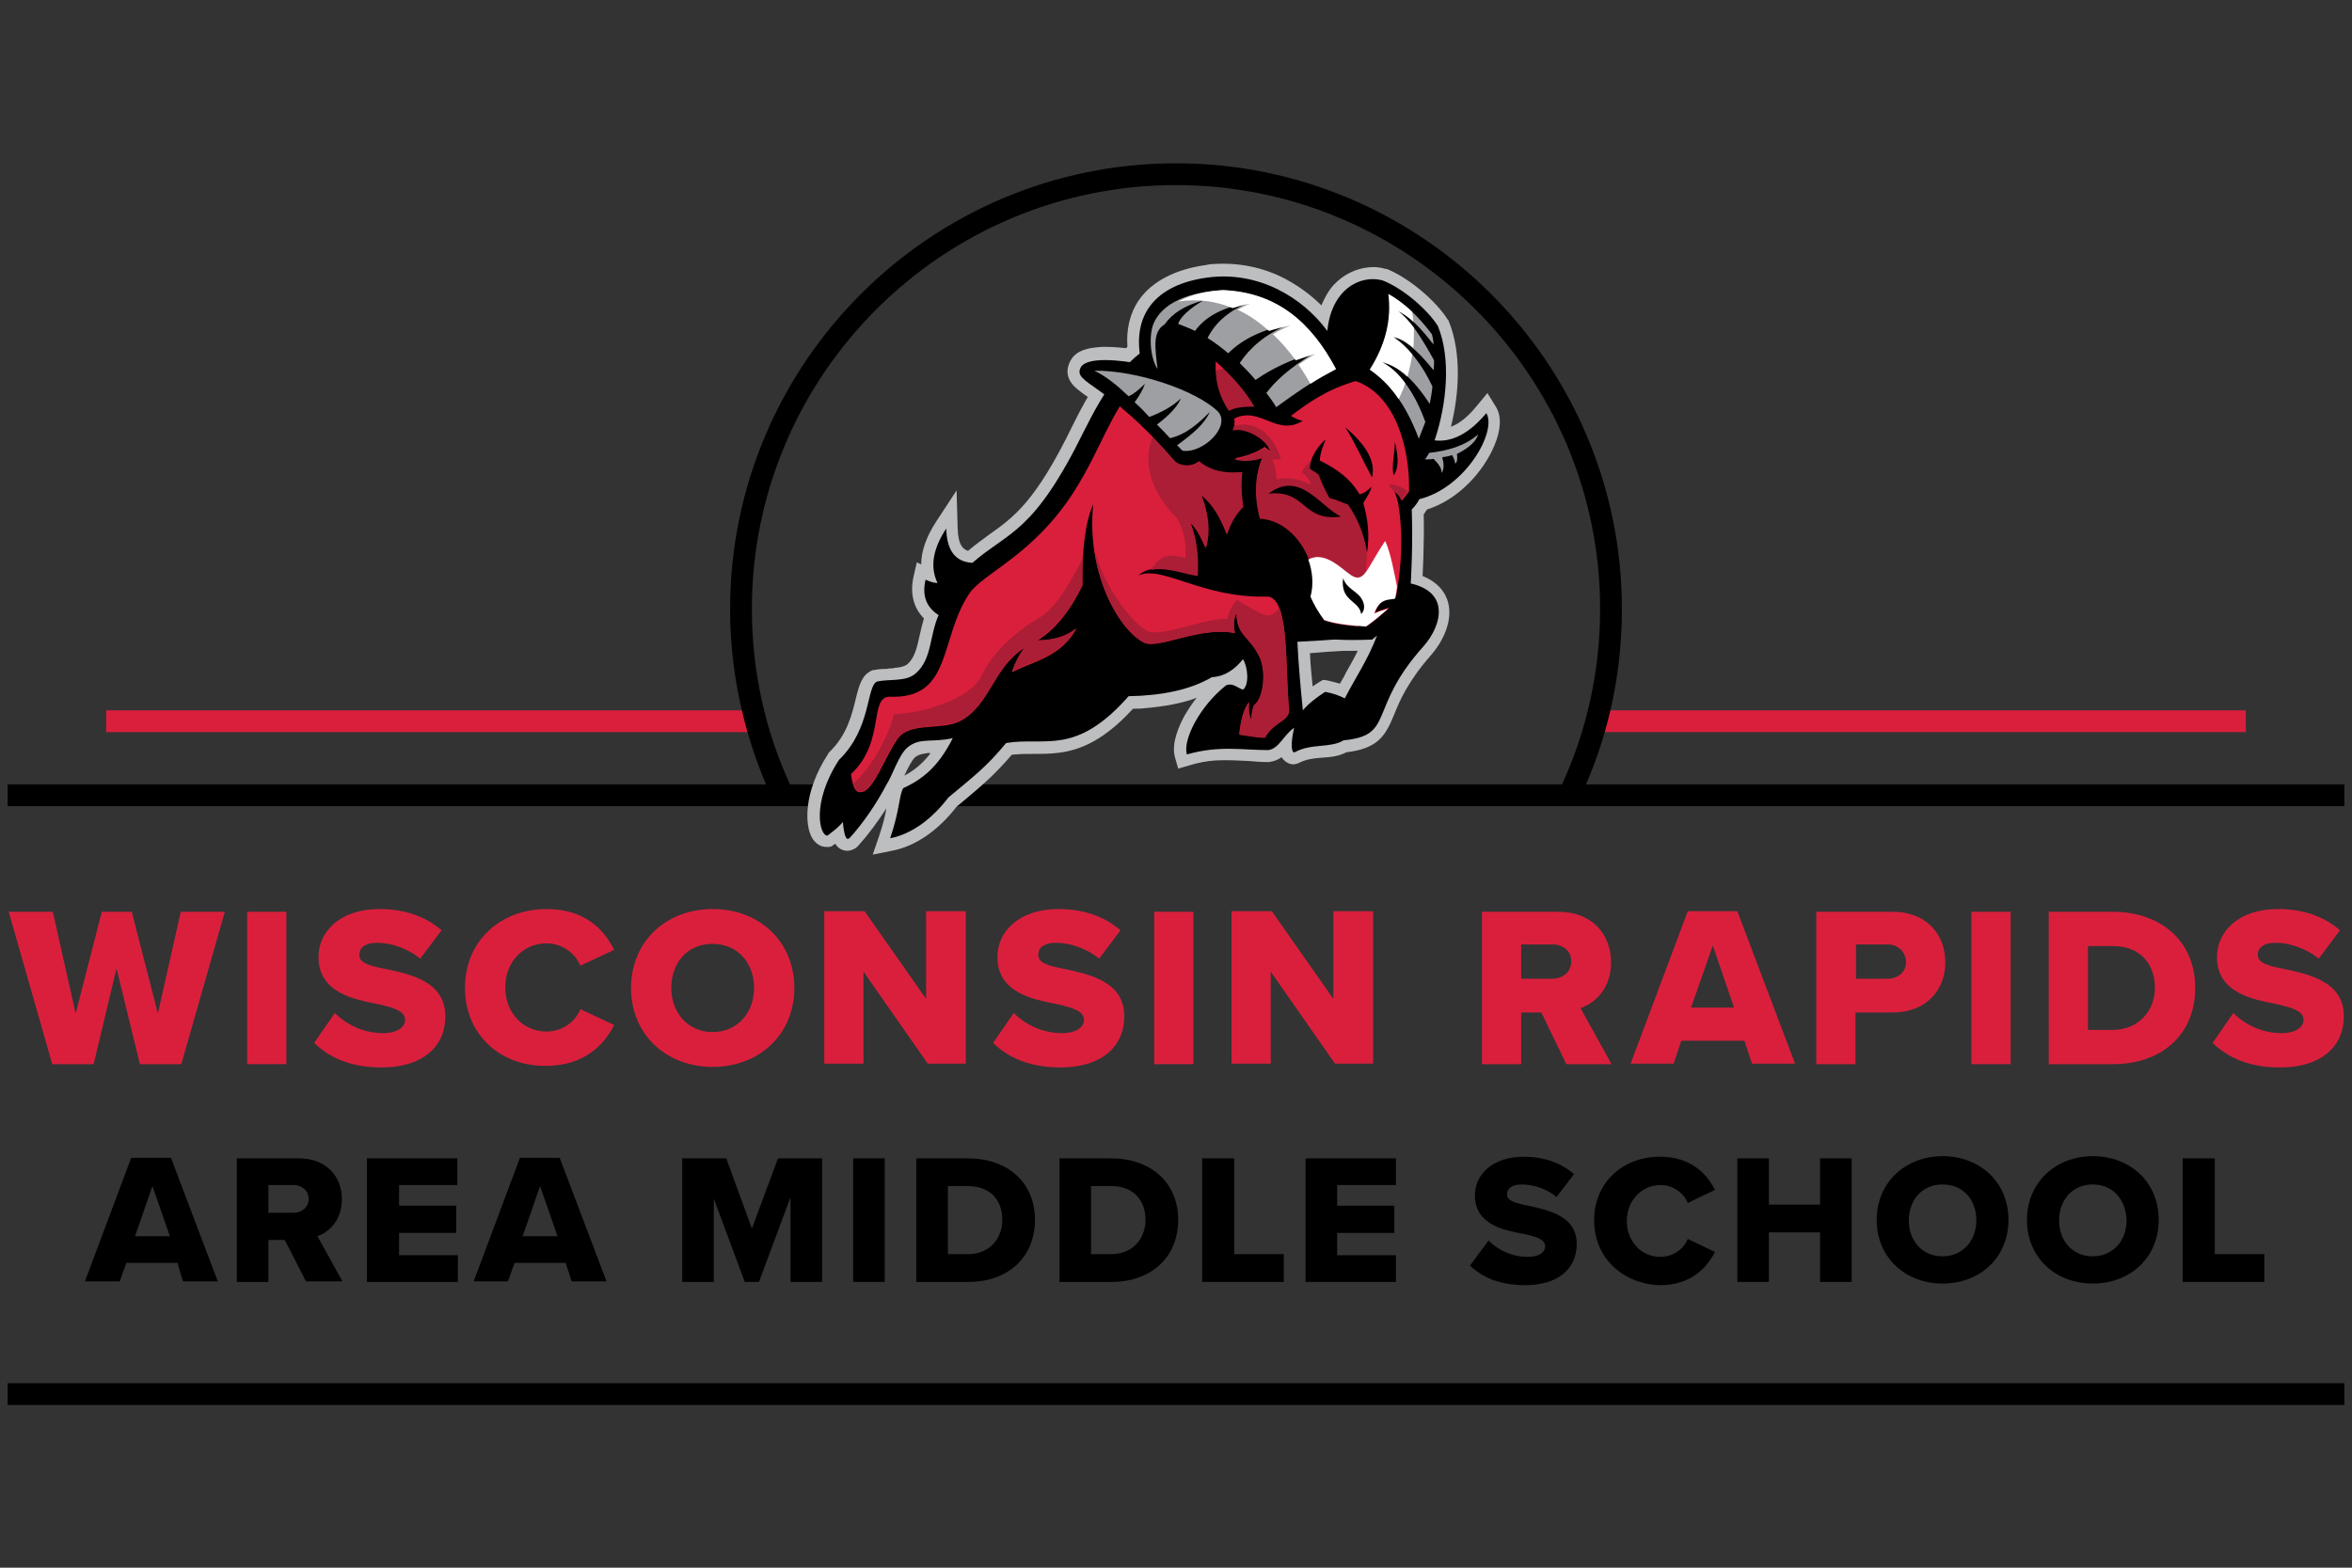 <?xml version="1.0" encoding="utf-8"?>
<!-- Generator: Adobe Illustrator 27.0.0, SVG Export Plug-In . SVG Version: 6.00 Build 0)  -->
<svg version="1.1" id="Layer_1" xmlns="http://www.w3.org/2000/svg" xmlns:xlink="http://www.w3.org/1999/xlink" x="0px" y="0px"
	 viewBox="0 0 432 288" style="enable-background:new 0 0 432 288;" xml:space="preserve">
<rect x="0" y="0" width="432" height="288" fill="#333333" stroke="none"/>
<style type="text/css">
	.st0{fill:#DA1F3D;}
	.st1{fill-rule:evenodd;clip-rule:evenodd;fill:#BCBEC0;}
	.st2{fill-rule:evenodd;clip-rule:evenodd;}
	.st3{fill-rule:evenodd;clip-rule:evenodd;fill:#DA1F3D;}
	.st4{fill:#AC1E35;}
	.st5{fill-rule:evenodd;clip-rule:evenodd;fill:#9D9FA2;}
	.st6{fill-rule:evenodd;clip-rule:evenodd;fill:#FFFFFF;}
</style>
<g>
	<rect x="19.5" y="130.5" class="st0" width="118.5" height="4"/>
	<polygon class="st0" points="292.7,134.5 412.5,134.5 412.5,130.5 293.7,130.5 	"/>
</g>
<path d="M430.6,144.1H291.3c4.3-9.9,6.6-20.8,6.6-32.2c0-45.2-36.8-81.9-81.9-81.9s-81.9,36.7-81.9,81.9c0,11.4,2.4,22.3,6.6,32.2
	H1.4v4h429.2V144.1z M145.1,144.1c-4.5-9.8-7-20.7-7-32.2c0-43,35-77.9,77.9-77.9s77.9,35,77.9,77.9c0,11.5-2.5,22.4-7,32.2H145.1z"
	/>
<g>
	<path class="st0" d="M21.4,177.9l-4.2,17.6H9.6l-8-28h8.1l4.2,18.7l4.8-18.7h5.5l4.8,18.7l4.2-18.7h8.1l-8,28h-7.6L21.4,177.9z"/>
	<path class="st0" d="M45.4,167.5h7.2v28h-7.2V167.5z"/>
	<path class="st0" d="M61.5,186.1c2,2,5.1,3.7,8.9,3.7c2.5,0,4-1.1,4-2.4c0-1.6-1.8-2.2-4.8-2.9c-4.6-0.9-11.1-2.1-11.1-8.7
		c0-4.7,4-8.8,11.2-8.8c4.5,0,8.4,1.3,11.4,3.9l-3.9,5.2c-2.4-1.9-5.4-2.9-7.9-2.9c-2.4,0-3.3,1-3.3,2.2c0,1.5,1.7,2,4.8,2.6
		c4.6,1,11,2.3,11,8.7c0,5.6-4.2,9.4-11.7,9.4c-5.7,0-9.6-1.8-12.4-4.5L61.5,186.1z"/>
	<path class="st0" d="M85.4,181.5c0-8.7,6.6-14.5,15-14.5c7,0,10.6,3.8,12.4,7.5l-6.2,2.9c-0.9-2.2-3.3-4.1-6.2-4.1
		c-4.4,0-7.6,3.5-7.6,8.1s3.2,8.1,7.6,8.1c2.9,0,5.3-1.8,6.2-4.1l6.2,2.9c-1.8,3.6-5.5,7.5-12.4,7.5C92,196,85.4,190.1,85.4,181.5z"
		/>
	<path class="st0" d="M130.9,167c8.6,0,15,6,15,14.5s-6.4,14.5-15,14.5s-15-6-15-14.5S122.3,167,130.9,167z M130.9,173.4
		c-4.7,0-7.6,3.5-7.6,8.1c0,4.5,3,8.1,7.6,8.1c4.6,0,7.6-3.6,7.6-8.1C138.5,176.9,135.5,173.4,130.9,173.4z"/>
	<path class="st0" d="M158.6,178.5v16.9h-7.2v-28h7.4l11.3,16.1v-16.1h7.3v28h-7L158.6,178.5z"/>
	<path class="st0" d="M186.2,186.1c2,2,5.1,3.7,8.9,3.7c2.5,0,4-1.1,4-2.4c0-1.6-1.8-2.2-4.8-2.9c-4.6-0.9-11.1-2.1-11.1-8.7
		c0-4.7,4-8.8,11.2-8.8c4.5,0,8.4,1.3,11.4,3.9l-3.9,5.2c-2.4-1.9-5.4-2.9-7.9-2.9c-2.4,0-3.3,1-3.3,2.2c0,1.5,1.7,2,4.8,2.6
		c4.6,1,11,2.3,11,8.7c0,5.6-4.2,9.4-11.7,9.4c-5.7,0-9.6-1.8-12.4-4.5L186.2,186.1z"/>
	<path class="st0" d="M212,167.5h7.2v28H212V167.5z"/>
	<path class="st0" d="M233.4,178.5v16.9h-7.2v-28h7.4l11.3,16.1v-16.1h7.3v28h-7L233.4,178.5z"/>
	<path class="st0" d="M283.1,186h-3.7v9.5h-7.2v-28h14c6.2,0,9.7,4.1,9.7,9.3c0,4.9-3,7.5-5.6,8.4l5.7,10.3h-8.3L283.1,186z
		 M285.1,173.5h-5.7v6.3h5.7c1.9,0,3.5-1.2,3.5-3.2S287,173.5,285.1,173.5z"/>
	<path class="st0" d="M320.4,191.2h-11.6l-1.4,4.2h-7.9l10.5-28h9.1l10.6,28h-7.9L320.4,191.2z M310.6,185.1h7.9l-3.9-11.4
		L310.6,185.1z"/>
	<path class="st0" d="M333.6,167.5h14c6.3,0,9.7,4.2,9.7,9.3c0,5-3.4,9.2-9.7,9.2h-6.8v9.5h-7.2V167.5z M346.7,173.5h-5.8v6.3h5.8
		c1.9,0,3.4-1.2,3.4-3.1C350,174.8,348.6,173.5,346.7,173.5z"/>
	<path class="st0" d="M362.1,167.5h7.2v28h-7.2V167.5z"/>
	<path class="st0" d="M376.3,167.5H388c8.8,0,15.2,5.3,15.2,14s-6.3,14-15.1,14h-11.8V167.5z M388,189.2c4.9,0,7.8-3.6,7.8-7.7
		c0-4.3-2.6-7.7-7.7-7.7h-4.6v15.4H388z"/>
	<path class="st0" d="M410.2,186.1c2,2,5.1,3.7,8.9,3.7c2.5,0,4-1.1,4-2.4c0-1.6-1.8-2.2-4.8-2.9c-4.6-0.9-11.1-2.1-11.1-8.7
		c0-4.7,4-8.8,11.2-8.8c4.5,0,8.4,1.3,11.4,3.9l-3.9,5.2c-2.4-1.9-5.4-2.9-7.9-2.9c-2.4,0-3.3,1-3.3,2.2c0,1.5,1.7,2,4.8,2.6
		c4.6,1,11,2.3,11,8.7c0,5.6-4.2,9.4-11.7,9.4c-5.7,0-9.6-1.8-12.4-4.5L410.2,186.1z"/>
	<path d="M32.6,232h-9.4l-1.2,3.4h-6.4l8.5-22.7h7.3l8.6,22.7h-6.4L32.6,232z M24.8,227.1h6.4l-3.2-9.2L24.8,227.1z"/>
	<path d="M52.3,227.8h-3v7.7h-5.8v-22.7h11.4c5,0,7.9,3.3,7.9,7.5c0,3.9-2.4,6.1-4.5,6.8l4.6,8.3h-6.7L52.3,227.8z M53.9,217.7h-4.6
		v5.1h4.6c1.5,0,2.8-1,2.8-2.5C56.7,218.7,55.4,217.7,53.9,217.7z"/>
	<path d="M67.4,212.8h16.6v4.9H73.3v3.8h10.5v5H73.3v4.1h10.8v4.9H67.4V212.8z"/>
	<path d="M103.9,232h-9.4l-1.2,3.4H87l8.5-22.7h7.3l8.6,22.7h-6.4L103.9,232z M96,227.1h6.4l-3.2-9.2L96,227.1z"/>
	<path d="M145.1,220.2l-5.7,15.3h-2.6l-5.7-15.3v15.3h-5.8v-22.7h8.1l4.7,12.9l4.8-12.9h8.1v22.7h-5.8V220.2z"/>
	<path d="M156.7,212.8h5.8v22.7h-5.8V212.8z"/>
	<path d="M168.3,212.8h9.5c7.1,0,12.3,4.3,12.3,11.3c0,7-5.1,11.4-12.2,11.4h-9.6V212.8z M177.8,230.4c4,0,6.3-2.9,6.3-6.3
		c0-3.5-2.1-6.2-6.3-6.2h-3.7v12.5H177.8z"/>
	<path d="M194.6,212.8h9.5c7.1,0,12.3,4.3,12.3,11.3c0,7-5.1,11.4-12.2,11.4h-9.6V212.8z M204.1,230.4c4,0,6.3-2.9,6.3-6.3
		c0-3.5-2.1-6.2-6.3-6.2h-3.7v12.5H204.1z"/>
	<path d="M220.9,212.8h5.8v17.6h9.1v5.1h-15V212.8z"/>
	<path d="M239.8,212.8h16.6v4.9h-10.8v3.8h10.5v5h-10.5v4.1h10.8v4.9h-16.6V212.8z"/>
	<path d="M273.4,227.9c1.6,1.6,4.1,3,7.2,3c2,0,3.2-0.8,3.2-1.9c0-1.3-1.5-1.8-3.9-2.3c-3.7-0.7-9-1.7-9-7.1c0-3.8,3.2-7.1,9-7.1
		c3.6,0,6.8,1.1,9.2,3.2l-3.2,4.2c-1.9-1.6-4.4-2.3-6.4-2.3c-1.9,0-2.7,0.8-2.7,1.8c0,1.2,1.4,1.6,3.9,2.1c3.7,0.8,8.9,1.9,8.9,7
		c0,4.6-3.4,7.6-9.5,7.6c-4.6,0-7.8-1.4-10.1-3.6L273.4,227.9z"/>
	<path d="M292.8,224.2c0-7,5.3-11.7,12.1-11.7c5.6,0,8.6,3.1,10.1,6.1l-5,2.4c-0.7-1.8-2.7-3.3-5-3.3c-3.5,0-6.2,2.9-6.2,6.6
		c0,3.7,2.6,6.6,6.2,6.6c2.3,0,4.3-1.5,5-3.3l5,2.4c-1.5,2.9-4.4,6.1-10.1,6.1C298.1,235.9,292.8,231.1,292.8,224.2z"/>
	<path d="M334.3,226.4h-9.4v9.1h-5.8v-22.7h5.8v8.5h9.4v-8.5h5.8v22.7h-5.8V226.4z"/>
	<path d="M356.8,212.4c6.9,0,12.1,4.8,12.1,11.7c0,6.9-5.2,11.7-12.1,11.7s-12.1-4.8-12.1-11.7C344.7,217.3,349.9,212.4,356.8,212.4
		z M356.8,217.6c-3.8,0-6.2,2.9-6.2,6.6c0,3.7,2.4,6.6,6.2,6.6c3.7,0,6.2-2.9,6.2-6.6C363,220.4,360.6,217.6,356.8,217.6z"/>
	<path d="M384.4,212.4c6.9,0,12.1,4.8,12.1,11.7c0,6.9-5.2,11.7-12.1,11.7s-12.1-4.8-12.1-11.7C372.3,217.3,377.5,212.4,384.4,212.4
		z M384.4,217.6c-3.8,0-6.2,2.9-6.2,6.6c0,3.7,2.4,6.6,6.2,6.6c3.7,0,6.2-2.9,6.2-6.6C390.5,220.4,388.1,217.6,384.4,217.6z"/>
	<path d="M401,212.8h5.8v17.6h9.1v5.1h-15V212.8z"/>
</g>
<g>
	<rect x="1.4" y="254.1" width="429.2" height="4"/>
</g>
<g>
	<path class="st1" d="M253.3,119.3c2.9-2.2,5.2-4.5,7.3-7.2l0.4-0.5l0-0.6c0.4-6,0.6-11.4,0.5-16.5c0.2-0.3,0.4-0.6,0.6-0.9
		c6-1.9,10.5-7.2,12.4-11.8c1.2-2.9,1.3-5.3,0.3-7l-1.6-2.6l-1.9,2.3c-1.6,2-3.2,3.3-4.8,3.9c1.5-6,2-13.5-0.4-19.4l-0.1-0.2
		l-0.1-0.1c-2.2-3.5-7.2-7.7-11.2-9.3l-0.1,0l-0.1,0c-1-0.3-2-0.4-3-0.3c-2.4,0.2-4.7,1.3-6.5,3.2c-1,1.1-1.7,2.4-2.3,3.8
		c-1.9-1.9-4.1-3.5-6.5-4.8c-4.1-2.2-8.7-3.1-13.3-2.8c-0.5,0-1,0.1-1.5,0.2c-5.6,0.8-9.8,3-12.2,6.4c-1.7,2.5-2.4,5.5-2.1,8.9
		c-1.8-0.2-3.8-0.4-5.6-0.2c-0.9,0.1-3.8,0.3-4.9,2.5c-1,1.9-0.4,3.3,0.3,4.2c0.6,0.8,1.6,1.5,3,2.5c2.8,2,7.5,5.4,14,12.9
		c1,1.2,2.6,1.8,4.4,1.6c0,0,0,0,0,0c0.6,0,1.1-0.2,1.6-0.3c1.7,1,3.6,1.6,5.9,1.7c0,2.7,0.4,5.3,0.9,7.6c0.1,0.4,0.1,0.7,0.2,1.1
		l0.3,1.9l1.9-0.1c2.7-0.1,4.5,1.8,5.3,3c1.5,2.1,2.1,4.8,1.4,6.4l-0.2,0.5l0.1,0.5c0.1,1.2,0.8,3,4.7,8.3l0.2,0.3l0.3,0.2
		c1,0.6,2.7,1.2,11,0.9l0.7,0L253.3,119.3z"/>
	<path class="st1" d="M160.3,157l1.2-3.5c0.7-2.1,1.1-3.7,1.3-5c-1.6,2.5-3.3,4.8-5.1,6.8l0,0c-0.5,0.6-1.2,0.9-1.9,1
		c-0.4,0-1.6,0-2.4-1.3c-0.1,0.1-0.7,0.5-0.7,0.5l-0.5,0.1c-0.1,0-0.1,0-0.2,0c0,0,0,0,0,0c-0.5,0-1.8,0-2.8-1.6
		c-1.4-2.3-1.7-8.4,2.9-15.5l0.1-0.2l0.2-0.2c3.2-3.1,4.1-6.9,4.8-9.8c0.6-2.4,1.1-4.3,2.9-5.1l0.2-0.1l0.2,0
		c0.5-0.1,1.1-0.2,1.7-0.2c0.4,0,0.7,0,1.1-0.1c0.3,0,0.7,0,1-0.1c1.2-0.1,1.9-0.3,2.4-0.7c1.3-1.2,1.7-2.9,2.2-5.2
		c0.2-1,0.5-2.1,0.8-3.2c-1.9-1.9-2.6-4.6-1.9-7.7l0.6-2.6l0.8,0.4c0-2.4,0.9-5,2.7-7.8l3.8-5.8l0.2,7c0.1,3.1,1,3.8,1.9,4.1
		c1.4-1.2,2.7-2.1,3.9-3c4.5-3.2,8.5-6,15.3-20c3.9-7.9,8.6-15.6,16.8-18.3c1.3-0.4,2.8-0.7,4.2-0.8c8.5-0.7,18.5,4.3,23.8,11.8
		c5.8,8.2,5.6,19.7,5.4,29l0,0.5c0.2,0.3,0.3,0.6,0.5,1c0.3,0.6,0.6,1.3,0.9,1.9c1.6,0.3,3.1,0.5,4.5,0.8c2,0.3,3.7,0.7,5.1,0.9
		c5,0.8,6.9,3.2,7.6,5.1c1.3,3.6-0.7,7.7-3,10.3c-4.2,4.8-5.7,8.3-6.7,10.8c-1.6,3.9-2.9,6.3-8.8,7c-1.5,0.8-3.1,0.9-4.6,1
		c-1.4,0.1-2.8,0.3-4,0.9l-0.2,0.1l-0.3,0.1c-0.1,0-0.3,0.1-0.4,0.1c-0.8,0.1-1.6-0.3-2.1-0.9c-0.1-0.1-0.2-0.2-0.3-0.4
		c-0.7,0.5-1.4,0.8-2.4,0.9l-0.1,0l-0.1,0c-1.2,0-2.3-0.1-3.5-0.2c-2-0.1-3.9-0.2-6-0.1c-1.6,0.1-3.2,0.4-4.8,0.9l-2.1,0.6l-0.6-2.1
		c-0.7-2.6,0.8-5.8,1.7-7.5c0.7-1.2,1.4-2.3,2.3-3.4c-2.7,1-5.9,1.6-9.5,1.9c-0.7,0.1-1.4,0.1-2.2,0.1c-6.1,6.7-10.9,7.9-14.7,8.2
		c-1.2,0.1-2.4,0.1-3.6,0.1c-1.1,0-2.2,0-3.3,0.1c-0.2,0-0.5,0-0.7,0.1c-3,3.5-5.2,5.4-8.3,8c-0.6,0.5-1.2,1-1.8,1.5
		c-3.4,4.4-7.6,7.3-11.9,8.1L160.3,157z M170.1,138.4c-0.9,0.1-1.5,0.3-2,0.7c-0.6,0.5-1.4,2.1-2,3.4c1.5-0.8,3.2-2,4.8-4.1
		C170.6,138.3,170.4,138.3,170.1,138.4z M243,124.9l0.8,0.1c0.9,0.2,1.6,0.4,2.3,0.6c0.4-0.7,0.8-1.3,1.1-2c0.8-1.4,1.6-2.8,2.3-4.3
		c-1,0.1-2.1,0.2-3.3,0.3c-1.7,0.1-3.5,0.2-5.6,0.4c0.1,2.1,0.3,4.1,0.5,6.1c0.4-0.3,0.8-0.5,1.2-0.8L243,124.9z"/>
	<path class="st2" d="M152,153.5c1.2-0.9,2.2-1.7,2.8-2.5c0.3,2.9,0.7,3.6,1.4,2.8c2.4-2.7,4.7-6,6.7-9.8c0.9-1.3,2.2-5.4,3.8-6.7
		c2.3-1.9,4.4-0.8,8.3-1.7c-2.8,5.6-5.9,7.7-9.1,9.2c-0.8,1.4-0.6,3.9-2.4,9.2c4.1-0.8,7.8-3.7,10.7-7.5c4.3-3.6,6.9-5.5,10.6-10
		c7.2-1.2,12.7,2.5,22.5-8.6c5.9-0.1,11.2-1.1,15.3-3.5c2.3-0.1,4.2-1.4,5.7-3.3c0.9,1.4,1.2,4.7,0,5.6c-1-0.3-1.8-1.3-3.1-0.8
		c-4.8,3.8-8,10-7.2,12.7c5.9-1.7,10.2-0.8,14.9-0.8c2-0.2,2.8-2.7,4.8-4.1c-0.7,3-0.5,4.7,0.1,4.5c3.1-1.7,6.5-0.7,9-2.2
		c9.5-0.9,4.3-5.7,14.6-17.2c3.5-3.9,5.2-10.5-3.3-11.8c-2.7-0.4-6.5-1.2-10.8-1.9c-0.5-1.4-1.3-2.9-2-4.3c0.2-9.1,0.6-20.8-5-28.7
		c-5.4-7.7-16.9-13-25.6-10.1c-7.7,2.6-12.1,10.2-15.6,17.2c-9.3,18.9-13.7,18.3-20.5,24.2c-3.4-0.2-4.7-2.6-4.8-6.3
		c-2.5,3.8-3,7.1-1.6,10c-0.4,0-1.1-0.1-2.2-0.6c-0.7,3,0.2,5.1,2.4,6.5c-1.7,3.8-1.2,8.1-4.2,10.7c-1.8,1.6-4.8,1-7.1,1.5
		c-2,0.8-1,8.6-7,14.4C148.9,147.6,150.6,153.7,152,153.5z M238.3,117.9c5.7-0.3,10.9-0.6,14.7-1.3c-1.9,4.9-4,7.8-6,11.7
		c-1-0.5-2-0.9-3.6-1.2c-1.7,1.1-3.1,2.2-4.1,3.4C238.9,126.4,238.5,122.3,238.3,117.9z"/>
	<path class="st3" d="M242.6,98.4c-0.5-6.7,0.5-19.6-5.7-25.9c-2.4-2.5-5-5.7-8.8-7.2c-5.5-2.2-14-1.8-18.9,4.3
		c-5.7,7.1-6.9,12.7-11.8,20.5c-7.6,12-16.8,15.1-19.4,19c-5.5,8.3-3.1,19.3-14.5,18.9c-4-0.1-0.8,8.3-7.2,14.2
		c0.3,2.1,0.7,3.6,2,3.3c2.2-0.3,4.3-6.6,6.6-9.8c2.2-3.1,8.1-1.5,11.4-3.2c5.5-2.8,6-9.8,11.9-13.5c-1.2,1.6-1.9,3.1-2.3,4.5
		c3.7-2,8.9-2.7,11.8-8c-2,1.5-4.4,2.2-7.2,2.2c3.3-2,6-5.4,8.3-10.1c-0.1-6.8,0.6-11.8,2-15c-1.3,12.6,4.6,22.9,9.2,25.4
		c2.6,1.5,10.2-3,16.8-1.7c-0.2-1.2-0.3-2.5,0.3-3.7c0.1,4.3,2.2,4,4.2,8c1.3,2.7,0.8,7.7-1,9c-0.3,0.9-0.5,1.8-0.4,2.7
		c-0.5-0.7-0.6-1.9-0.5-3.3c-1,1.2-1.5,3.3-1.8,5.9c1.5,0.2,4,0.7,4.7,0.5c1.6-3,4.6-2.9,4.4-5.3c-0.7-7,0.2-20.6-4-20.5
		c-12,0.3-19.1-5.8-23.6-3.9c3.1-2.7,8.1-0.3,10.8,0c0.2-3.3-0.1-6.6-1.3-9.7c1.2,1.1,2,2.8,2.8,4.6c0.9-3,0.5-6.2-0.8-9.7
		c2.3,1.8,3.6,4.4,4.7,7.2c0.6-1.9,1.5-3.7,3.3-5.4c3.9,0.5,9,5.2,14.7,11.7c-1.2-4-3.4-7.4-8.6-10.4
		C237.9,94.5,240.5,95.9,242.6,98.4"/>
	<path class="st2" d="M233.1,116.9c0.2-4.1-3-2.1-4.3-4.9C228.6,115.6,231.6,116.4,233.1,116.9"/>
	<g>
		<path class="st4" d="M164.2,131.2c5.3-0.2,14-2.7,16.1-7.1c2.1-4.4,6.4-8.2,10.7-10.7c3-1.7,6-7.1,7.9-11
			c-0.1,1.6-0.1,3.3-0.1,5.1c-2.3,4.7-5.1,8.1-8.3,10.1c2.8,0,5.2-0.6,7.2-2.2c-2.9,5.3-8.1,5.9-11.8,8c0.4-1.4,1.2-3,2.3-4.5
			c-5.8,3.7-6.3,10.7-11.9,13.5c-3.3,1.7-9.2,0.1-11.4,3.2c-2.4,3.2-4.5,9.5-6.6,9.8c-0.9,0.2-1.3-0.4-1.6-1.4
			C159.6,141.5,163,136,164.2,131.2z"/>
		<path class="st4" d="M229.4,129c-0.1,1.4,0,2.6,0.5,3.3c-0.1-0.9,0.1-1.8,0.4-2.7c1.9-1.4,2.4-6.3,1-9c-2-4-4.1-3.7-4.2-8
			c-0.6,1.2-0.5,2.5-0.3,3.7c-6.7-1.3-14.2,3.1-16.8,1.7c-3.7-2-8.2-9.1-9.2-18.4c0.9,6.8,7.5,15.8,10.5,16.5
			c3.1,0.6,10.6-2.7,14.1-2.4c0.3-1.7,1.7-3.5,1.7-3.5s1.6,1,4.5,2.5c1.6,0.9,2.8-0.1,3.4-1c1.6,4,1.2,13.2,1.8,18.5
			c0.2,2.4-2.8,2.3-4.4,5.3c-0.7,0.2-3.1-0.3-4.7-0.5C227.9,132.3,228.5,130.2,229.4,129z"/>
	</g>
	<path class="st4" d="M243.4,104.5c-5.6-6.5-10.8-11.2-14.7-11.7c-1.8,1.7-2.7,3.5-3.3,5.4c-1.1-2.8-2.5-5.4-4.7-7.2
		c1.3,3.4,1.7,6.7,0.8,9.7c-0.8-1.8-1.6-3.5-2.8-4.6c1.2,3.2,1.5,6.4,1.3,9.7c-2.1-0.2-5.7-1.7-8.6-1.1c1.3-1.9,2.3-3.4,6.3-2.2
		c0.5-4.3-1.6-7.4-1.6-7.4s-8.3-7.4-3.9-16c8.5-15.4,17.8-12.4,23.6-7.9c0.4,0.4,0.8,0.9,1.2,1.3c6.1,6.4,5.2,19.3,5.7,25.9
		c-2.1-2.5-4.7-3.9-7.8-4.4C240,97,242.1,100.4,243.4,104.5z"/>
	<g>
		<path class="st2" d="M215.7,84.6c1,1.1,3.3,1.2,4.5,0.1c1.7,1.4,4,2.4,8,2c-0.5,3.8,0.3,7.2,0.9,10.5c6.5-0.3,10.7,8,8.8,12.4
			c0.1,1.2,1.7,3.8,4.3,7.3c1,0.6,4.5,0.8,9.8,0.6c3.1-2.3,5.2-4.6,6.9-6.8c0.4-5.7,0.6-11.4,0.4-17.1c0.6-0.6,1.1-1.3,1.4-1.9
			c8.5-2.1,14.3-12.5,12.3-15.8c-3.1,3.7-6.3,5.4-9.5,5c2.3-6.8,3-15.2,0.6-21c-1.8-2.9-6.3-6.9-10.2-8.4c-4.2-1.1-9.4,1.8-10.1,9.3
			c-4.5-6.1-12.6-11.1-22.1-9.8c-9.5,1.3-14.1,6.9-12,15.9c-4.1-0.8-10.1-1.4-11.2,0.6C197,70.5,203.2,70.1,215.7,84.6z M223.3,66.4
			c2.8,2.5,5.3,5.2,7.1,8.3c-2.1,0-3.7,0.2-4.7,0.8C224.2,73.2,223.1,70.5,223.3,66.4z"/>
		<path class="st5" d="M260.6,80.6c-2.5-6.7-5.6-10.3-9-12.7c2.9-4.5,4.1-9.1,3.5-13.8c2.9,1.6,5.5,4.1,7.9,7.3
			c0.1,0.4,0.3,1.1,0.3,1.9c-2.3-3-4.5-5.3-6.5-6.1c2.2,1.5,4.4,5,6.6,9c0,0.6,0,1.2-0.1,1.8c-3.3-4.1-5.7-5.8-7.4-6
			c3.3,2.2,5.5,5.4,7.2,9c-0.1,1.1-0.3,2.2-0.5,3.2c-3-4.6-5.9-7.1-8.7-7.6c3.6,2,6.1,6,7.9,10.9C261.4,78.5,261,79.6,260.6,80.6"/>
		<path class="st5" d="M245.3,67.8c-4.4-8.5-10.8-14-20.7-14.5c-3.9,0.2-10.6,1.3-12.7,6.1c-0.9,2.1-0.7,6.2,0.7,8.4
			c-0.4-3.8-1-6.8,1.3-8.2c1.4-2,3.7-3.5,7.1-4.4c-2.5,1.5-4.2,3-4.6,4.3c1,0.4,2.1,0.8,3.1,1.3c1.7-2.4,4.7-4.3,9.9-5.2
			c-3.5,1.4-6.1,3.5-7.6,6.5c1.3,0.8,2.6,1.8,3.8,2.8c2.4-2.4,5.9-4.3,11.1-5.3c-4.5,1.9-7.2,4.4-9,7.1c1,1,2,2,2.9,3.1
			c2.9-2,6.3-3.7,10.8-5c-5,3.1-7.3,5.4-8.8,7.4c0.6,0.8,1.3,1.7,1.8,2.6C237.6,72.5,240.9,70.1,245.3,67.8"/>
		<path class="st5" d="M262.5,83.2c3.5-0.4,6.6-1.3,9-3.4c-0.4,1.4-1.9,2.6-3.9,3.6c0.1,0.7,0.1,1.4-0.3,1.8c-0.1-0.5-0.2-1-0.6-1.6
			c-0.5,0.2-1.1,0.3-1.8,0.4c0.3,1.1,0.4,2.1-0.1,2.9c0-1-0.7-1.8-1.5-2.6c-0.5,0.1-1.1,0.1-1.6,0.1C262,84.1,262.2,83.7,262.5,83.2
			"/>
		<path class="st3" d="M249,70c-5.4,1.6-8.7,4-11.9,6.4c0.7,0.4,1.4,0.8,2.2,0.9c-4.8,3-7.9-2.8-12.6-0.4c0.1,0.7,0.1,1.4-0.2,2
			c2.5-0.7,6.8,2,6.9,4.1c-0.4-0.4-0.8-0.6-1.1-0.9c-1.6,1.1-3.5,1.7-5.5,2.1c1.4,0.5,3.1,0.4,5.1-0.2c-1.3,3.2-1.5,6.9-0.4,11.1
			c6.5,0.3,11.2,8.5,9.4,14.4c0.6,1.4,1.4,2.8,2.5,4.3c1.9,0.7,4.7,1,7.7,1.2c1.4-0.9,2.7-2.1,4.1-3.4c-0.9,0.3-1.9,0.6-2.6,0.9
			c0.2-0.6,0.7-1.9,1.8-2.3c0.5-0.2,1.1-0.3,2-0.4c1-5.6,1.4-11.3,0.4-17.4c-0.2-0.7-0.4-1.5-0.7-2.2c0.8,0.6,1.3,1.2,1.4,1.8
			c0.4-0.6,0.9-1.1,1.3-1.7C259,82.7,256.5,72.6,249,70"/>
		<path class="st5" d="M223.7,75.6c-4-3.9-15-7.6-22.7-7.5c2.1,1,4.1,2.6,6.3,4.7c0.9-0.4,1.9-1.2,3-2.3c-0.4,1.1-1,2.2-1.9,3.4
			c0.9,0.8,1.8,1.7,2.7,2.7c2.4-0.9,4.3-2,5.8-3.4c-0.6,1.4-2,3-4.4,4.8c0.8,0.8,1.6,1.6,2.4,2.5c3-0.7,5.2-2.7,7.3-4.8
			c-0.9,2.1-3.1,4-6,6.1c0.3,0.3,0.7,0.7,1,1C220.9,83.4,226.2,78.3,223.7,75.6"/>
		<path class="st2" d="M256,87.3c1.1-1.7,0.7-3.9,0.2-6.2C256.2,83.2,255.5,86.1,256,87.3"/>
		<g>
			<path class="st4" d="M235.3,84.4l-1.6,0c0,0,0.6,1.1,0.8,3.7c2.8-0.9,6.3,0.9,6.3,0.9s-0.1-0.9-1.6-2.2c0.1-1.2,2.6-3,2.6-3
				l0.1,1.8l7,5.5c0,0,0.6,1.4,1.9,6.1c1,3.8-0.7,14.2-1.4,17.9c-2.4-0.2-4.5-0.5-6.1-1.1c-1.1-1.5-1.9-2.9-2.5-4.3
				c1.8-5.9-2.9-14.1-9.4-14.4c-1.1-4.2-0.9-7.9,0.4-11.1c-2,0.6-3.7,0.6-5.1,0.2c2-0.4,3.9-1,5.5-2.1c0.4,0.3,0.8,0.6,1.1,0.9
				c-0.1-2.1-4.4-4.8-6.9-4.1c0.1-0.3,0.2-0.6,0.3-0.9C233.4,76.7,235.3,84.4,235.3,84.4z"/>
			<path class="st4" d="M255.9,90.2c0,0,0,0-0.8-1.1c1-0.5,3.5,1.1,3.5,1.1c-0.4,0.6-0.9,1.1-1.3,1.7
				C257.2,91.3,256.7,90.7,255.9,90.2z"/>
		</g>
		<path class="st2" d="M252,87.7c0.8-3.2-1.5-6.3-4.9-9.2C249.1,81.7,250.3,84.6,252,87.7"/>
		<path class="st2" d="M251.9,89.4c-0.6,0.6-1.2,1.2-2.2,1.4c-1.6-2.8-4.2-4.7-7.3-6.2c0.1-1.4,0.6-2.7,1.1-3.9
			c-1.2,1-2.9,3.2-2.9,5.4c0.5,0.4,1,0.6,1.6,1.1c0.5,1.4,1.2,2.9,2,4.3c0.9,0.2,1.9,0.6,3.4,1.2c1.6,2.3,2.9,5.1,3.5,8.8
			c0.5-3.4,0.1-6.3-0.7-9.1C251.1,91.3,251.8,90.2,251.9,89.4"/>
		<path class="st6" d="M250.9,115.1c-3-0.2-5.7-0.5-7.7-1.2c-1.1-1.5-1.9-2.9-2.5-4.3c0.6-2.1,0.4-4.6-0.4-6.8
			c3-1.7,6.1,1.7,7.9,2.9c2.4,1.5,2.8-1.2,6.2-6.3c0.9,1.6,1.8,6.3,2.2,8.4c-0.1,0.7-0.2,1.5-0.4,2.2c-0.9,0.1-1.6,0.2-2,0.4
			c-1,0.4-1.6,1.7-1.8,2.3c0.7-0.3,1.6-0.6,2.6-0.9C253.6,113,252.3,114.1,250.9,115.1z"/>
		<path class="st2" d="M246.3,94.9c-7.2,1-6.3-5-13.3-4.2C238.7,86.3,242.5,93.1,246.3,94.9"/>
		<path class="st2" d="M250,112.8c-0.3-2.5-3.9-2.3-3.3-6.6c0.6,2,2.7,2.4,3.5,4C250.6,110.9,250.8,112.1,250,112.8"/>
		<path class="st6" d="M224.7,53.3c9.9,0.4,16.2,6,20.7,14.5c-1.7,0.9-3.3,1.8-4.7,2.7c-0.5-0.8-1.2-2.1-2.2-3.5
			c0.9-0.6,1.9-1.3,3.1-2c-1.3,0.4-2.5,0.8-3.6,1.2c-1.1-1.5-2.5-3.2-4.2-4.8c1-0.6,2-1.1,3.2-1.6c-1.4,0.3-2.7,0.6-3.9,1
			c-1.7-1.5-3.6-2.9-5.8-3.9c0.7-0.4,1.5-0.8,2.3-1.1c-1.2,0.2-2.2,0.5-3.2,0.8c-2.9-1.2-6.3-1.8-10-1.2
			C219.1,53.9,222.4,53.4,224.7,53.3z"/>
		<path class="st6" d="M255,54c1.6,0.9,3,2,4.4,3.3c0.1,0.6,0.1,1.1,0.2,1.8c-1-0.9-2-1.6-2.9-2c1,0.7,2,1.8,3,3.1
			c0,1.1,0,2.4-0.1,3.7c-1.5-1.3-2.7-1.9-3.7-2c1.4,0.9,2.5,2,3.5,3.2c-0.2,1.3-0.5,2.7-0.9,4.1c-1.6-1.5-3.1-2.3-4.7-2.7
			c1.7,0.9,3.1,2.2,4.3,3.9c-0.3,1-0.7,1.9-1.2,2.9c-1.6-2.4-3.4-4.1-5.3-5.4C254.5,63.3,255.6,58.7,255,54z"/>
	</g>
</g>
</svg>
